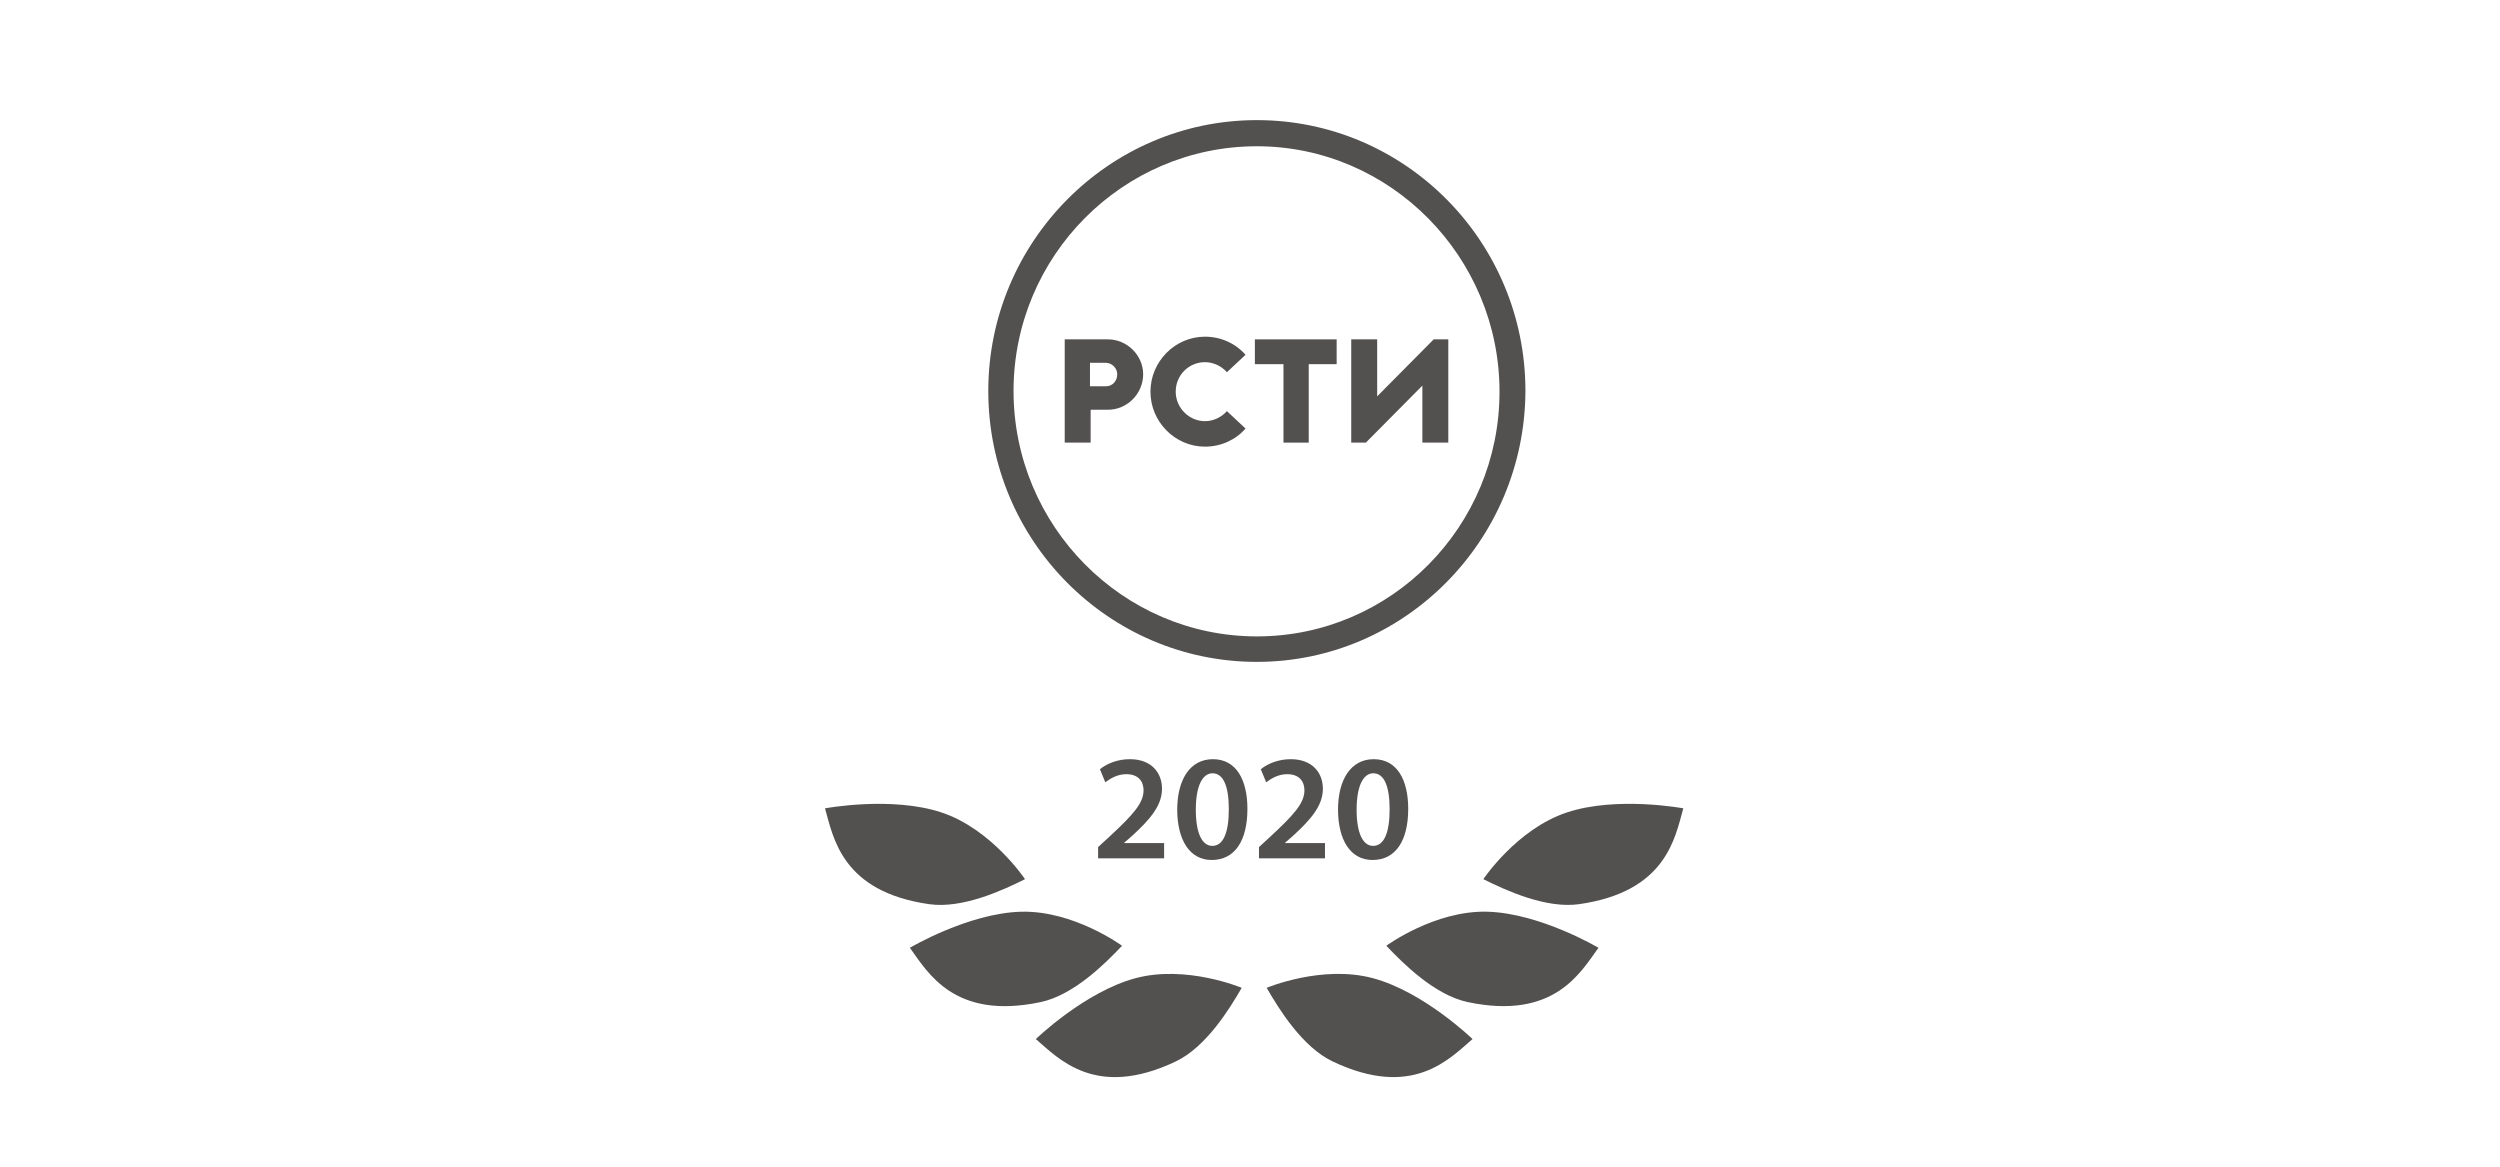 <svg width="300" height="140" viewBox="0 0 300 140" fill="none" xmlns="http://www.w3.org/2000/svg">
<path d="M164.847 91.102C167.673 91.102 168.986 93.622 168.986 97.06C168.986 100.84 167.51 103.198 164.702 103.198C162.02 103.198 160.58 100.75 160.562 97.186C160.562 93.532 162.111 91.102 164.847 91.102ZM164.792 92.794C163.622 92.794 162.795 94.252 162.795 97.168C162.795 100.03 163.569 101.506 164.775 101.506C166.089 101.506 166.755 99.922 166.755 97.114C166.755 94.396 166.124 92.794 164.792 92.794Z" fill="#535050"/>
<path d="M158.998 103H151.078V101.65L152.464 100.372C155.218 97.816 156.514 96.412 156.532 94.864C156.532 93.82 155.974 92.902 154.444 92.902C153.4 92.902 152.536 93.424 151.942 93.874L151.294 92.308C152.14 91.624 153.418 91.102 154.894 91.102C157.486 91.102 158.746 92.74 158.746 94.648C158.746 96.7 157.27 98.356 155.218 100.246L154.21 101.128V101.164H158.998V103Z" fill="#535050"/>
<path d="M145.55 91.102C148.376 91.102 149.69 93.622 149.69 97.06C149.69 100.84 148.214 103.198 145.406 103.198C142.724 103.198 141.284 100.75 141.266 97.186C141.266 93.532 142.814 91.102 145.55 91.102ZM145.496 92.794C144.326 92.794 143.498 94.252 143.498 97.168C143.498 100.03 144.272 101.506 145.478 101.506C146.792 101.506 147.458 99.922 147.458 97.114C147.458 94.396 146.828 92.794 145.496 92.794Z" fill="#535050"/>
<path d="M139.693 103H131.773V101.65L133.159 100.372C135.913 97.816 137.209 96.412 137.227 94.864C137.227 93.82 136.669 92.902 135.139 92.902C134.095 92.902 133.231 93.424 132.637 93.874L131.989 92.308C132.835 91.624 134.113 91.102 135.589 91.102C138.181 91.102 139.441 92.74 139.441 94.648C139.441 96.7 137.965 98.356 135.913 100.246L134.905 101.128V101.164H139.693V103Z" fill="#535050"/>
<path d="M111.5 108.501C115.491 109.071 120.333 106.834 123 105.501C123 105.501 119 99.502 113 97.502C107 95.502 99 97.001 99 97.001C100 100.501 101 107.001 111.5 108.501Z" fill="#535050"/>
<path d="M124.87 120.253C128.814 119.42 132.596 115.659 134.644 113.492C134.644 113.492 128.83 109.229 122.508 109.407C116.186 109.585 109.185 113.735 109.185 113.735C111.324 116.681 114.492 122.444 124.87 120.253Z" fill="#535050"/>
<path d="M141.067 127.386C144.71 125.66 147.516 121.123 149.004 118.54C149.004 118.54 142.359 115.744 136.251 117.385C130.144 119.027 124.297 124.689 124.297 124.689C127.062 127.057 131.482 131.927 141.067 127.386Z" fill="#535050"/>
<path d="M189.501 108.499C185.511 109.069 180.669 106.832 178.002 105.499C178.002 105.499 182.002 99.501 188.001 97.501C194.001 95.502 202 97 202 97C201 100.5 200 107 189.501 108.499Z" fill="#535050"/>
<path d="M176.132 120.251C172.188 119.418 168.407 115.657 166.359 113.49C166.359 113.49 172.172 109.227 178.494 109.405C184.815 109.583 191.816 113.733 191.816 113.733C189.677 116.678 186.509 122.441 176.132 120.251Z" fill="#535050"/>
<path d="M159.936 127.383C156.294 125.658 153.489 121.121 152 118.538C152 118.538 158.645 115.741 164.752 117.383C170.859 119.024 176.705 124.686 176.705 124.686C173.94 127.054 169.521 131.924 159.936 127.383Z" fill="#535050"/>
<path d="M132.712 46.355H130.797V43.539H132.712C133.43 43.539 134.068 44.182 134.068 44.907C134.068 45.711 133.509 46.355 132.712 46.355ZM132.951 40.723H127.766V53.114H130.877V49.171H132.951C135.265 49.171 137.179 47.24 137.179 44.907C137.179 42.654 135.265 40.723 132.951 40.723Z" fill="#535050"/>
<path d="M147.229 49.333C146.591 50.057 145.633 50.54 144.596 50.54C142.682 50.54 141.086 48.931 141.086 47C141.086 44.989 142.682 43.46 144.596 43.46C145.633 43.46 146.591 43.943 147.229 44.667L149.463 42.575C148.266 41.207 146.511 40.402 144.596 40.402C141.006 40.402 138.055 43.379 138.055 47C138.055 50.621 141.006 53.598 144.596 53.598C146.511 53.598 148.266 52.793 149.463 51.425L147.229 49.333Z" fill="#535050"/>
<path d="M150.823 17.552C134.708 17.552 121.625 30.747 121.625 46.92C121.625 63.092 134.708 76.368 150.823 76.368C166.938 76.368 179.941 63.173 179.941 47C179.941 30.828 166.858 17.552 150.823 17.552ZM150.823 79.426C133.033 79.426 118.594 64.862 118.594 46.92C118.594 29.058 133.033 14.414 150.823 14.414C168.613 14.414 183.052 28.977 183.052 46.92C182.972 64.862 168.533 79.426 150.823 79.426Z" fill="#535050"/>
<path d="M160.398 40.723H150.586V43.7H154.016V53.114H157.048V43.7H160.398V40.723Z" fill="#535050"/>
<path d="M172.041 40.723L165.26 47.562V40.723H162.148V53.114H163.903L170.684 46.274V53.114H173.796V40.723H172.041Z" fill="#535050"/>
</svg>
